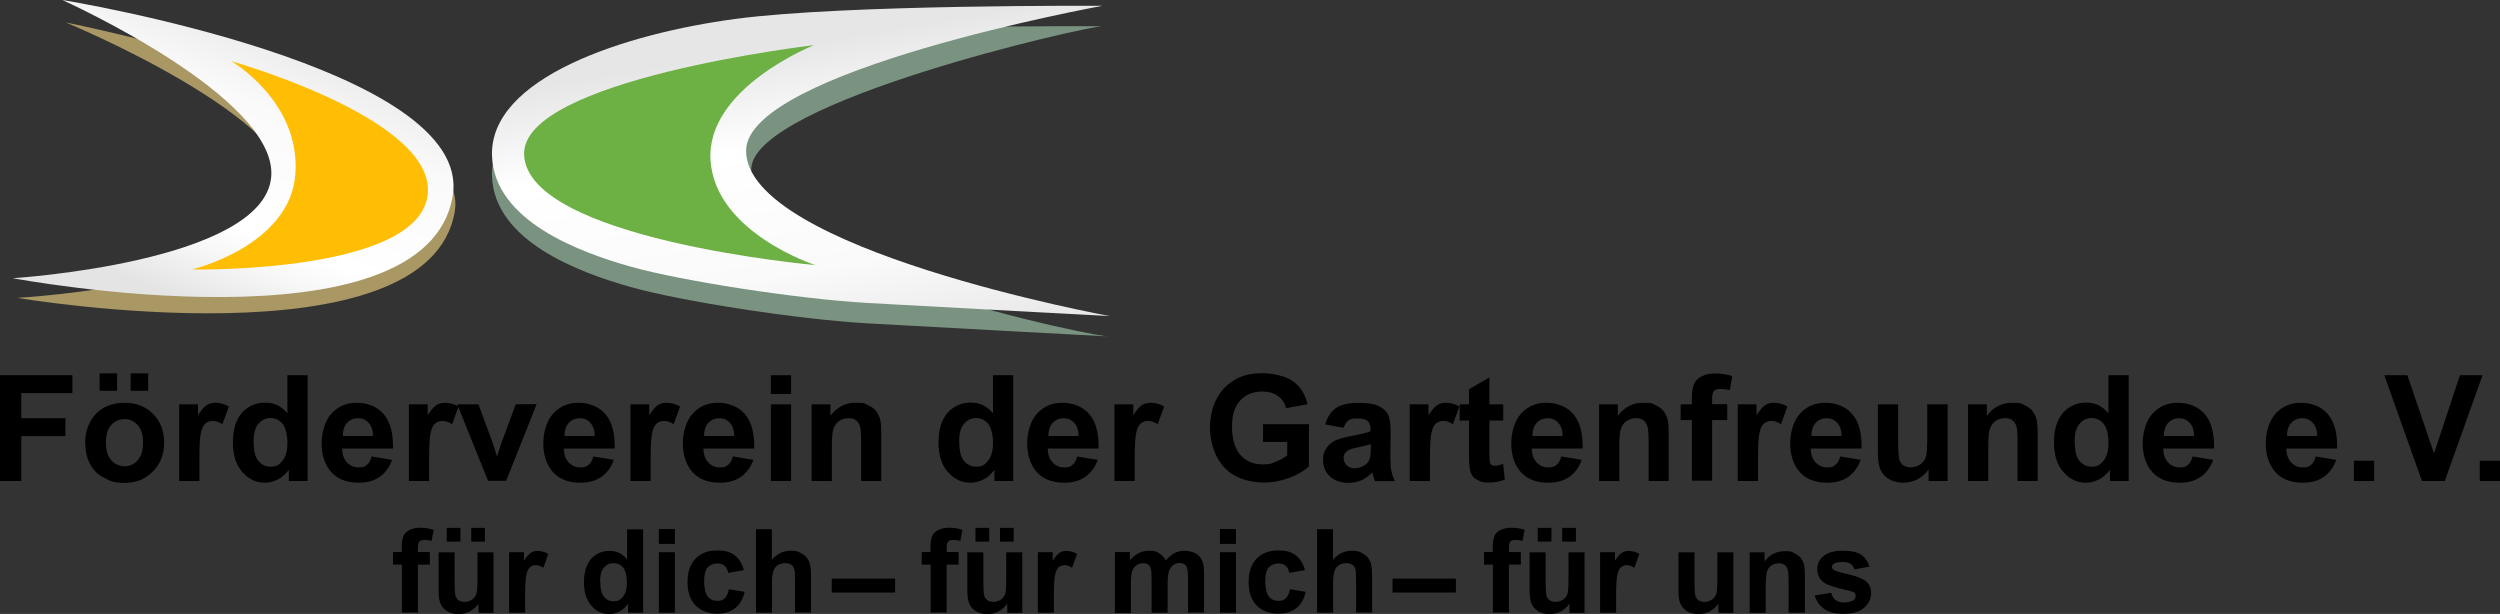 <?xml version="1.0" encoding="UTF-8"?> <svg xmlns="http://www.w3.org/2000/svg" xmlns:serif="http://www.serif.com/" xmlns:xlink="http://www.w3.org/1999/xlink" id="Ebene_1" width="1716.3" height="421.5" version="1.1" viewBox="0 0 1716.3 421.5"><rect x="0" y="0" width="1716.3" height="421.5" fill="#333333" stroke="none"/><defs><style> .st0 { fill: #ffbd03; } .st0, .st1, .st2, .st3, .st4, .st5 { fill-rule: evenodd; } .st1 { fill: #6db044; } .st2 { fill: #7a9380; } .st6 { fill: none; stroke: #000; stroke-linecap: square; stroke-linejoin: round; stroke-width: 9.6px; } .st3 { fill: #a99764; } .st4 { fill: url(#Unbenannter_Verlauf); } .st5 { fill: url(#Unbenannter_Verlauf_2); } </style><linearGradient id="Unbenannter_Verlauf" data-name="Unbenannter Verlauf" x1="-115.2" y1="756.9" x2="-114.2" y2="756.9" gradientTransform="translate(-152363.8 -35621) rotate(111.8) scale(204.6 -204.6)" gradientUnits="userSpaceOnUse"><stop offset="0" stop-color="#e7e7e7"></stop><stop offset=".3" stop-color="#fafafa"></stop><stop offset=".7" stop-color="#fff"></stop><stop offset=".8" stop-color="#f8f8f8"></stop><stop offset="1" stop-color="#e4e4e4"></stop></linearGradient><linearGradient id="Unbenannter_Verlauf_2" data-name="Unbenannter Verlauf 2" x1="-115.2" y1="757.2" x2="-114.2" y2="757.2" gradientTransform="translate(79332.8 -38240.8) rotate(-99.2) scale(220.5 -110.8)" gradientUnits="userSpaceOnUse"><stop offset="0" stop-color="#e7e7e7"></stop><stop offset=".3" stop-color="#fafafa"></stop><stop offset=".7" stop-color="#fff"></stop><stop offset="1" stop-color="#e6e6e6"></stop></linearGradient></defs><g id="Links"><g id="Schatten"><path class="st3" d="M45.1,15.4s160.7,66.1,156.1,120.3c-4.9,58.2-189.3,68.8-189.3,68.8,0,0,283.4,47.9,300.4-59.9C323.8,70.8,45.1,15.4,45.1,15.4Z"></path></g><path id="Außen" class="st4" d="M42.8,0s148,66.6,143.4,121.4c-5,58.7-177.4,69.6-177.4,69.6,0,0,283.7,53.3,302-56.5C325.6,45.9,42.8,0,42.8,0Z"></path><path id="Innen" class="st0" d="M158.8,42s134.5,37.8,135,88c.5,58.1-162,55-162,55,0,0,67.6-16.1,71-65.8,3.4-49.7-44-77.2-44-77.2Z"></path></g><g id="Rechts"><g id="Schatten1"><path class="st2" d="M756.8,18c-10.7,0-236.8,51.2-241,97-6.2,68.7,243.6,117.8,246,116,0,0-118.5-6.3-166-9s-127.6-15-163-25-93-31.4-95-75.5c-2.4-54.2,91.4-84.4,167-94.5s252-9,252-9Z"></path></g><path id="Außen1" class="st5" d="M756.8,4s-244.6,44.5-244.6,99.5c0,67.7,249.6,113.5,249.6,113.5,0,0-118.5-6.3-166-9s-127.6-15-163-25-93-31.4-95-75.5c-2.4-54.2,91.4-84.4,167-94.5s252-9,252-9Z"></path><path id="Innen1" class="st1" d="M558.8,31s-200.5,23.4-199,75c1.7,58.4,200,76,200,76,0,0-68.6-22.1-72-71.8-3.4-49.7,71-79.2,71-79.2Z"></path></g><g id="Text"><g><path d="M269.7,379h6.1v-3.1c0-3.4.4-6.1,1.1-7.8.7-1.8,2.1-3.1,4.1-4.2,2-1,4.5-1.6,7.6-1.6s6.2.5,9.1,1.4l-1.4,7.6c-1.8-.4-3.4-.6-5-.6s-2.7.4-3.4,1.1c-.7.8-1,2.2-1,4.3v2.9h8.2v8.6h-8.2v32.9h-11v-32.9h-6.1v-8.6Z"></path><path d="M328.5,420.6v-6.2c-1.5,2.2-3.5,4-5.9,5.3-2.5,1.3-5.1,1.9-7.8,1.9s-5.3-.6-7.5-1.8c-2.2-1.3-3.8-3-4.8-5.2-1-2.2-1.4-5.3-1.4-9.1v-26.3h11v19.1c0,5.8.2,9.4.6,10.7.4,1.3,1.1,2.3,2.2,3.1,1.1.7,2.4,1.1,4.1,1.1s3.5-.5,5-1.5c1.5-1,2.5-2.3,3-3.8.6-1.5.8-5.3.8-11.2v-17.5h11v41.5h-10.2ZM306.7,371.8v-9.4h9.4v9.4h-9.4ZM323.5,371.8v-9.4h9.4v9.4h-9.4Z"></path><path d="M360.5,420.6h-11v-41.5h10.2v5.9c1.8-2.8,3.4-4.6,4.7-5.5,1.4-.9,3-1.3,4.8-1.3s4.9.6,7.2,2.1l-3.4,9.5c-1.8-1.2-3.5-1.8-5.1-1.8s-2.9.4-3.9,1.3c-1,.8-1.9,2.3-2.5,4.6-.6,2.2-1,6.9-1,13.9v12.8Z"></path><path d="M441.4,420.6h-10.2v-6.1c-1.7,2.3-3.7,4.2-6,5.3-2.3,1.1-4.6,1.8-7,1.8-4.8,0-8.9-1.9-12.2-5.8-3.4-3.8-5.1-9.2-5.1-16.1s1.7-12.4,5-16.1c3.3-3.6,7.5-5.4,12.6-5.4s8.6,1.9,12,5.8v-20.6h11v57.3ZM412.1,398.9c0,4.5.6,7.7,1.8,9.7,1.8,2.8,4.2,4.2,7.4,4.2s4.6-1,6.4-3.2c1.8-2.2,2.7-5.4,2.7-9.6s-.9-8.2-2.6-10.3c-1.7-2.1-3.9-3.1-6.6-3.1s-4.8,1-6.6,3.1c-1.8,2-2.6,5.1-2.6,9.2Z"></path><path d="M452.3,373.4v-10.2h11v10.2h-11ZM452.3,420.6v-41.5h11v41.5h-11Z"></path><path d="M510.7,391.4l-10.8,1.9c-.4-2.2-1.2-3.8-2.5-4.9s-3-1.6-5-1.6-5,.9-6.6,2.8c-1.6,1.9-2.4,5-2.4,9.4s.8,8.4,2.5,10.5c1.6,2,3.8,3,6.6,3s3.8-.6,5.1-1.8c1.3-1.2,2.2-3.3,2.8-6.2l10.8,1.8c-1.1,5-3.3,8.7-6.5,11.2-3.2,2.6-7.4,3.8-12.7,3.8s-11-1.9-14.6-5.8c-3.6-3.8-5.4-9.1-5.4-15.9s1.8-12.2,5.4-16c3.7-3.8,8.6-5.7,14.7-5.7s9,1,12.1,3.2c3,2.2,5.1,5.5,6.4,10Z"></path><path d="M529.9,363.3v21c3.6-4.1,7.8-6.2,12.7-6.2s4.8.5,6.9,1.4c2,1,3.5,2.2,4.6,3.6,1,1.4,1.8,3.1,2.1,4.9.4,1.8.6,4.5.6,8.2v24.3h-11v-21.9c0-4.3-.2-7.1-.6-8.2-.4-1.2-1.1-2.2-2.2-2.8-1-.7-2.4-1-4-1s-3.4.4-4.9,1.3c-1.4.9-2.5,2.2-3.1,4-.6,1.8-1,4.5-1,7.9v20.8h-11v-57.3h11Z"></path></g><g><path d="M632.7,379h6.1v-3.1c0-3.4.4-6.1,1.1-7.8.7-1.8,2.1-3.1,4.1-4.2,2-1,4.5-1.6,7.6-1.6s6.2.5,9.1,1.4l-1.4,7.6c-1.8-.4-3.4-.6-5-.6s-2.7.4-3.4,1.1c-.7.8-1,2.2-1,4.3v2.9h8.2v8.6h-8.2v32.9h-11v-32.9h-6.1v-8.6Z"></path><path d="M691.5,420.6v-6.2c-1.5,2.2-3.5,4-5.9,5.3-2.5,1.3-5.1,1.9-7.8,1.9s-5.3-.6-7.5-1.8c-2.2-1.3-3.8-3-4.8-5.2-1-2.2-1.4-5.3-1.4-9.1v-26.3h11v19.1c0,5.8.2,9.4.6,10.7.4,1.3,1.1,2.3,2.2,3.1,1.1.7,2.4,1.1,4.1,1.1s3.5-.5,5-1.5c1.5-1,2.5-2.3,3-3.8.6-1.5.8-5.3.8-11.2v-17.5h11v41.5h-10.2ZM669.7,371.8v-9.4h9.4v9.4h-9.4ZM686.5,371.8v-9.4h9.4v9.4h-9.4Z"></path><path d="M723.5,420.6h-11v-41.5h10.2v5.9c1.8-2.8,3.4-4.6,4.7-5.5,1.4-.9,3-1.3,4.8-1.3s4.9.6,7.2,2.1l-3.4,9.5c-1.8-1.2-3.5-1.8-5.1-1.8s-2.9.4-3.9,1.3c-1,.8-1.9,2.3-2.5,4.6-.6,2.2-1,6.9-1,13.9v12.8Z"></path><path d="M765.6,379h10.1v5.7c3.6-4.4,7.9-6.6,13-6.6s5,.6,6.9,1.6c1.9,1.1,3.5,2.8,4.8,5,1.8-2.2,3.8-3.8,5.9-5,2.1-1,4.3-1.6,6.7-1.6s5.7.6,7.8,1.8c2.1,1.2,3.7,3,4.7,5.4.7,1.8,1.1,4.6,1.1,8.6v26.6h-11v-23.7c0-4.2-.4-6.8-1.1-8-1-1.6-2.6-2.3-4.7-2.3s-3,.5-4.3,1.4c-1.4,1-2.3,2.3-3,4.2-.6,1.8-.9,4.6-.9,8.6v19.9h-11v-22.7c0-4.1-.2-6.6-.6-7.8-.4-1.1-1-2-1.8-2.6-.8-.6-1.9-.8-3.4-.8s-3.2.4-4.6,1.4c-1.4.9-2.3,2.2-2.9,3.9-.6,1.8-.9,4.6-.9,8.6v20.2h-11v-41.5Z"></path><path d="M837.5,373.4v-10.2h11v10.2h-11ZM837.5,420.6v-41.5h11v41.5h-11Z"></path><path d="M895.9,391.4l-10.8,1.9c-.4-2.2-1.2-3.8-2.5-4.9s-3-1.6-5-1.6-5,.9-6.6,2.8c-1.6,1.9-2.4,5-2.4,9.4s.8,8.4,2.5,10.5c1.6,2,3.8,3,6.6,3s3.8-.6,5.1-1.8c1.3-1.2,2.2-3.3,2.8-6.2l10.8,1.8c-1.1,5-3.3,8.7-6.5,11.2-3.2,2.6-7.4,3.8-12.7,3.8s-11-1.9-14.6-5.8c-3.6-3.8-5.4-9.1-5.4-15.9s1.8-12.2,5.4-16c3.7-3.8,8.6-5.7,14.7-5.7s9,1,12.1,3.2c3,2.2,5.1,5.5,6.4,10Z"></path><path d="M915.1,363.3v21c3.6-4.1,7.8-6.2,12.7-6.2s4.8.5,6.9,1.4c2,1,3.5,2.2,4.6,3.6,1,1.4,1.8,3.1,2.1,4.9.4,1.8.6,4.5.6,8.2v24.3h-11v-21.9c0-4.3-.2-7.1-.6-8.2-.4-1.2-1.1-2.2-2.2-2.8-1-.7-2.4-1-4-1s-3.4.4-4.9,1.3c-1.4.9-2.5,2.2-3.1,4-.6,1.8-1,4.5-1,7.9v20.8h-11v-57.3h11Z"></path></g><g><path d="M1018.7,379h6.1v-3.1c0-3.4.4-6.1,1.1-7.8.7-1.8,2.1-3.1,4.1-4.2,2-1,4.5-1.6,7.6-1.6s6.2.5,9.1,1.4l-1.4,7.6c-1.8-.4-3.4-.6-5-.6s-2.7.4-3.4,1.1c-.7.8-1,2.2-1,4.3v2.9h8.2v8.6h-8.2v32.9h-11v-32.9h-6.1v-8.6Z"></path><path d="M1077.5,420.6v-6.2c-1.5,2.2-3.5,4-5.9,5.3-2.5,1.3-5.1,1.9-7.8,1.9s-5.3-.6-7.5-1.8c-2.2-1.3-3.8-3-4.8-5.2-1-2.2-1.4-5.3-1.4-9.1v-26.3h11v19.1c0,5.8.2,9.4.6,10.7.4,1.3,1.1,2.3,2.2,3.1,1.1.7,2.4,1.1,4.1,1.1s3.5-.5,5-1.5c1.5-1,2.5-2.3,3-3.8.6-1.5.8-5.3.8-11.2v-17.5h11v41.5h-10.2ZM1055.7,371.8v-9.4h9.4v9.4h-9.4ZM1072.5,371.8v-9.4h9.4v9.4h-9.4Z"></path><path d="M1109.5,420.6h-11v-41.5h10.2v5.9c1.8-2.8,3.4-4.6,4.7-5.5,1.4-.9,3-1.3,4.8-1.3s4.9.6,7.2,2.1l-3.4,9.5c-1.8-1.2-3.5-1.8-5.1-1.8s-2.9.4-3.9,1.3c-1,.8-1.9,2.3-2.5,4.6-.6,2.2-1,6.9-1,13.9v12.8Z"></path><path d="M1179.7,420.6v-6.2c-1.5,2.2-3.5,4-5.9,5.3-2.5,1.3-5.1,1.9-7.8,1.9s-5.3-.6-7.5-1.8c-2.2-1.3-3.8-3-4.8-5.2-1-2.2-1.4-5.3-1.4-9.1v-26.3h11v19.1c0,5.8.2,9.4.6,10.7.4,1.3,1.1,2.3,2.2,3.1,1.1.7,2.4,1.1,4.1,1.1s3.5-.5,5-1.5c1.5-1,2.5-2.3,3-3.8.6-1.5.8-5.3.8-11.2v-17.5h11v41.5h-10.2Z"></path><path d="M1238.9,420.6h-11v-21.2c0-4.5-.2-7.4-.7-8.6-.4-1.4-1.2-2.4-2.2-3.1-1-.7-2.3-1-3.8-1s-3.6.5-5.1,1.5c-1.5,1-2.5,2.5-3,4.2s-.9,4.9-.9,9.5v18.8h-11v-41.5h10.2v6.2c3.6-4.7,8.2-7,13.7-7s4.6.4,6.6,1.3,3.5,2,4.6,3.4,1.8,2.9,2.2,4.6c.4,1.8.6,4.2.6,7.4v25.8Z"></path><path d="M1246.2,408.7l11-1.7c.5,2.2,1.4,3.8,2.9,4.9,1.4,1.1,3.4,1.7,6,1.7s5-.6,6.4-1.6c1-.7,1.4-1.7,1.4-3s-.2-1.5-.8-2c-.5-.6-1.8-1-3.7-1.5-8.8-1.9-14.4-3.7-16.8-5.3-3.3-2.2-5-5.4-5-9.4s1.4-6.6,4.3-9c2.8-2.5,7.2-3.7,13.2-3.7s9.8.9,12.6,2.7c2.7,1.9,4.6,4.6,5.7,8.2l-10.3,1.9c-.5-1.6-1.3-2.9-2.6-3.8-1.2-.8-3-1.3-5.3-1.3s-5,.4-6.2,1.2c-.9.6-1.3,1.4-1.3,2.2s.3,1.4,1.1,2c1,.7,4.4,1.8,10.2,3.1,5.8,1.3,9.9,3,12.2,4.9,2.2,1.9,3.4,4.6,3.4,8.2s-1.6,7-4.8,9.8c-3.1,2.8-7.8,4.2-14.1,4.2s-10.2-1.2-13.4-3.4c-3.3-2.3-5.4-5.4-6.5-9.4Z"></path></g><path class="st6" d="M575.8,402h33.9"></path><path class="st6" d="M960.8,402h33.9"></path><g><path d="M0,330.2v-72.6h49.7v12.3H14.6v17.2h30.3v12.3H14.6v30.8H0Z"></path><path d="M58.5,303.1c0-4.6,1.1-9,3.4-13.4,2.2-4.4,5.5-7.6,9.6-9.9,4.2-2.2,8.8-3.3,14-3.3,8,0,14.5,2.5,19.6,7.7s7.6,11.7,7.6,19.6-2.5,14.6-7.7,19.8c-5.1,5.3-11.6,7.9-19.4,7.9s-9.4-1.1-13.8-3.3c-4.4-2.1-7.7-5.3-9.9-9.5-2.3-4.2-3.4-9.3-3.4-15.4ZM72.7,303.9c0,5.2,1.2,9.2,3.6,12,2.5,2.7,5.6,4.2,9.2,4.2s6.6-1.4,9.1-4.2c2.4-2.7,3.6-6.8,3.6-12.1s-1.2-9.1-3.6-11.9c-2.5-2.8-5.6-4.2-9.1-4.2s-6.7,1.3-9.2,4.2c-2.4,2.7-3.6,6.7-3.6,12ZM68.4,268.3v-12h12v12h-12ZM89.7,268.3v-12h12v12h-12Z"></path><path d="M136.9,330.2h-13.9v-52.6h12.9v7.5c2.2-3.5,4.3-5.9,6-7,1.8-1.1,3.7-1.6,6.1-1.6s6.2.8,9.1,2.6l-4.4,12.1c-2.3-1.5-4.5-2.2-6.5-2.2s-3.6.5-5,1.6c-1.3,1-2.4,2.9-3.1,5.8-.8,2.8-1.2,8.7-1.2,17.6v16.2Z"></path><path d="M211.2,330.2h-12.9v-7.7c-2.1,2.9-4.7,5.3-7.6,6.7-2.9,1.4-5.9,2.2-8.8,2.2-6.1,0-11.2-2.4-15.5-7.3-4.4-4.9-6.5-11.7-6.5-20.4s2.1-15.7,6.3-20.4c4.2-4.6,9.5-6.9,15.9-6.9s10.9,2.4,15.2,7.3v-26.1h13.9v72.6ZM174.1,302.7c0,5.7.8,9.7,2.3,12.3,2.2,3.5,5.4,5.4,9.4,5.4s5.9-1.3,8.1-4.1c2.3-2.7,3.4-6.8,3.4-12.2s-1.1-10.4-3.3-13.1c-2.1-2.6-5-4-8.3-4s-6.1,1.3-8.3,4c-2.2,2.5-3.3,6.5-3.3,11.7Z"></path><path d="M255.3,313.4l13.9,2.3c-1.8,5.1-4.7,8.9-8.4,11.6-3.9,2.7-8.7,4.1-14.5,4.1-9.1,0-15.9-3-20.3-9-3.4-4.8-5.2-10.7-5.2-18s2.2-15.6,6.8-20.5c4.6-5,10.3-7.4,17.3-7.4s14,2.5,18.4,7.7c4.6,5.2,6.7,13.1,6.5,23.7h-34.9c.1,4.2,1.2,7.4,3.4,9.6,2.1,2.3,4.8,3.4,8,3.4s4-.6,5.5-1.7c1.5-1.2,2.6-3.1,3.3-5.8ZM256.1,299.3c-.1-4-1.1-7.1-3.1-9.1-1.9-2.1-4.4-3.1-7.2-3.1s-5.6,1.1-7.5,3.2c-2,2.2-3,5.3-2.9,9h20.8Z"></path><path d="M294.6,330.2h-13.9v-52.6h12.9v7.5c2.2-3.5,4.3-5.9,6-7,1.8-1.1,3.7-1.6,6.1-1.6s6.2.8,9.1,2.6l-4.4,12.1c-2.3-1.5-4.5-2.2-6.5-2.2s-3.6.5-5,1.6c-1.3,1-2.4,2.9-3.1,5.8-.8,2.8-1.2,8.7-1.2,17.6v16.2Z"></path><path d="M335.1,330.2l-21.2-52.6h14.6l9.9,26.9,2.8,8.9c.8-2.2,1.3-3.7,1.5-4.5.4-1.5.9-2.9,1.4-4.5l10-26.9h14.3l-20.9,52.6h-12.6Z"></path><path d="M407.5,313.4l13.9,2.3c-1.8,5.1-4.7,8.9-8.4,11.6-3.9,2.7-8.7,4.1-14.5,4.1-9.1,0-15.9-3-20.3-9-3.4-4.8-5.2-10.7-5.2-18s2.2-15.6,6.8-20.5c4.6-5,10.3-7.4,17.3-7.4s14,2.5,18.4,7.7c4.6,5.2,6.7,13.1,6.5,23.7h-34.9c.1,4.2,1.2,7.4,3.4,9.6,2.1,2.3,4.8,3.4,8,3.4s4-.6,5.5-1.7c1.5-1.2,2.6-3.1,3.3-5.8ZM408.3,299.3c-.1-4-1.1-7.1-3.1-9.1-1.9-2.1-4.4-3.1-7.2-3.1s-5.6,1.1-7.5,3.2c-2,2.2-3,5.3-2.9,9h20.8Z"></path><path d="M446.7,330.2h-13.9v-52.6h12.9v7.5c2.2-3.5,4.3-5.9,6-7,1.8-1.1,3.7-1.6,6.1-1.6s6.2.8,9.1,2.6l-4.4,12.1c-2.3-1.5-4.5-2.2-6.5-2.2s-3.6.5-5,1.6c-1.3,1-2.4,2.9-3.1,5.8-.8,2.8-1.2,8.7-1.2,17.6v16.2Z"></path><path d="M503.3,313.4l13.9,2.3c-1.8,5.1-4.7,8.9-8.4,11.6-3.9,2.7-8.7,4.1-14.5,4.1-9.1,0-15.9-3-20.3-9-3.4-4.8-5.2-10.7-5.2-18s2.2-15.6,6.8-20.5c4.6-5,10.3-7.4,17.3-7.4s14,2.5,18.4,7.7c4.6,5.2,6.7,13.1,6.5,23.7h-34.9c.1,4.2,1.2,7.4,3.4,9.6,2.1,2.3,4.8,3.4,8,3.4s4-.6,5.5-1.7c1.5-1.2,2.6-3.1,3.3-5.8ZM504.1,299.3c-.1-4-1.1-7.1-3.1-9.1-1.9-2.1-4.4-3.1-7.2-3.1s-5.6,1.1-7.5,3.2c-2,2.2-3,5.3-2.9,9h20.8Z"></path><path d="M529.2,270.5v-12.9h13.9v12.9h-13.9ZM529.2,330.2v-52.6h13.9v52.6h-13.9Z"></path><path d="M605.1,330.2h-13.9v-26.9c0-5.7-.3-9.3-.9-10.9-.5-1.7-1.5-3-2.8-4-1.3-.9-2.9-1.3-4.9-1.3s-4.6.6-6.5,1.9c-1.9,1.3-3.1,3.1-3.9,5.3s-1.1,6.2-1.1,12.1v23.8h-13.9v-52.6h12.9v7.8c4.6-6,10.3-8.9,17.3-8.9s5.9.5,8.4,1.6,4.5,2.5,5.8,4.3,2.2,3.6,2.7,5.8c.5,2.2.7,5.4.7,9.4v32.6Z"></path><path d="M695.6,330.2h-12.9v-7.7c-2.1,2.9-4.7,5.3-7.6,6.7-2.9,1.4-5.9,2.2-8.8,2.2-6.1,0-11.2-2.4-15.5-7.3-4.4-4.9-6.5-11.7-6.5-20.4s2.1-15.7,6.3-20.4c4.2-4.6,9.5-6.9,15.9-6.9s10.9,2.4,15.2,7.3v-26.1h13.9v72.6ZM658.5,302.7c0,5.7.8,9.7,2.3,12.3,2.2,3.5,5.4,5.4,9.4,5.4s5.9-1.3,8.1-4.1c2.3-2.7,3.4-6.8,3.4-12.2s-1.1-10.4-3.3-13.1c-2.1-2.6-5-4-8.3-4s-6.1,1.3-8.3,4c-2.2,2.5-3.3,6.5-3.3,11.7Z"></path><path d="M739.7,313.4l13.9,2.3c-1.8,5.1-4.7,8.9-8.4,11.6-3.9,2.7-8.7,4.1-14.5,4.1-9.1,0-15.9-3-20.3-9-3.4-4.8-5.2-10.7-5.2-18s2.2-15.6,6.8-20.5c4.6-5,10.3-7.4,17.3-7.4s14,2.5,18.4,7.7c4.6,5.2,6.7,13.1,6.5,23.7h-34.9c.1,4.2,1.2,7.4,3.4,9.6,2.1,2.3,4.8,3.4,8,3.4s4-.6,5.5-1.7c1.5-1.2,2.6-3.1,3.3-5.8ZM740.5,299.3c-.1-4-1.1-7.1-3.1-9.1-1.9-2.1-4.4-3.1-7.2-3.1s-5.6,1.1-7.5,3.2c-2,2.2-3,5.3-2.9,9h20.8Z"></path><path d="M779,330.2h-13.9v-52.6h12.9v7.5c2.2-3.5,4.3-5.9,6-7,1.8-1.1,3.7-1.6,6.1-1.6s6.2.8,9.1,2.6l-4.4,12.1c-2.3-1.5-4.5-2.2-6.5-2.2s-3.6.5-5,1.6c-1.3,1-2.4,2.9-3.1,5.8-.8,2.8-1.2,8.7-1.2,17.6v16.2Z"></path><path d="M867.1,303.5v-12.3h31.5v28.9c-3,3-7.5,5.6-13.3,7.9-5.9,2.2-11.8,3.3-17.7,3.3s-14.2-1.5-19.9-4.8c-5.6-3.1-9.8-7.7-12.7-13.7-2.8-5.9-4.3-12.4-4.3-19.3s1.5-14.3,4.8-20.2c3.1-5.9,7.8-10.3,13.9-13.5,4.7-2.4,10.4-3.6,17.3-3.6s16.1,1.9,21.2,5.7,8.3,9,9.7,15.6l-14.6,2.7c-1-3.5-2.9-6.4-5.7-8.4-2.8-2-6.4-3-10.6-3-6.4,0-11.5,2-15.2,6.1-3.9,4.1-5.7,10-5.7,18s1.9,15,5.7,19.4c3.9,4.3,8.9,6.5,15.1,6.5s6.1-.6,9.2-1.8c3-1.2,5.7-2.6,7.9-4.4v-9.2h-16.7Z"></path><path d="M922.4,293.7l-12.6-2.3c1.4-5.1,3.9-8.8,7.3-11.2,3.4-2.4,8.6-3.6,15.4-3.6s10.8.7,13.9,2.1c3,1.5,5.2,3.3,6.4,5.7,1.3,2.2,1.9,6.4,1.9,12.4l-.2,16.3c0,4.6.2,8,.7,10.1.4,2.2,1.2,4.6,2.4,7.1h-13.7c-.4-.9-.8-2.3-1.3-4.2-.3-.8-.4-1.3-.5-1.6-2.4,2.3-5,4.1-7.7,5.3-2.6,1.1-5.6,1.7-8.6,1.7-5.4,0-9.6-1.5-12.8-4.5-3.1-2.9-4.7-6.6-4.7-11.1s.7-5.6,2.1-7.9c1.4-2.3,3.3-4.1,5.9-5.4,2.6-1.2,6.3-2.3,11.1-3.2,6.5-1.2,10.9-2.3,13.5-3.3v-1.4c0-2.6-.7-4.6-2-5.7-1.3-1.2-3.7-1.7-7.4-1.7s-4.5.5-5.8,1.4c-1.4,1-2.5,2.7-3.4,5.2ZM941.1,304.9c-1.8.6-4.6,1.3-8.5,2.1-3.9.8-6.4,1.6-7.5,2.4-1.8,1.3-2.7,2.9-2.7,4.9s.7,3.6,2.1,5.1c1.5,1.4,3.3,2.1,5.6,2.1s4.9-.8,7.2-2.4c1.6-1.3,2.7-2.8,3.3-4.7.3-1.2.5-3.4.5-6.8v-2.7Z"></path><path d="M981.7,330.2h-13.9v-52.6h12.9v7.5c2.2-3.5,4.3-5.9,6-7,1.8-1.1,3.7-1.6,6.1-1.6s6.2.8,9.1,2.6l-4.4,12.1c-2.3-1.5-4.5-2.2-6.5-2.2s-3.6.5-5,1.6c-1.3,1-2.4,2.9-3.1,5.8-.8,2.8-1.2,8.7-1.2,17.6v16.2Z"></path><path d="M1032,277.6v11.1h-9.5v21.2c0,4.3.1,6.8.3,7.5.1.7.5,1.3,1.2,1.7.6.5,1.4.7,2.3.7,1.3,0,3.1-.4,5.6-1.3l1.2,10.7c-3.2,1.4-6.9,2.1-11,2.1s-4.8-.4-6.7-1.3c-2-.8-3.5-1.9-4.5-3.2-.9-1.3-1.6-3.1-1.9-5.4-.3-1.6-.5-5-.5-9.8v-22.9h-6.4v-11.1h6.4v-10.4l14-8.1v18.5h9.5Z"></path><path d="M1072,313.4l13.9,2.3c-1.8,5.1-4.7,8.9-8.4,11.6-3.9,2.7-8.7,4.1-14.5,4.1-9.1,0-15.9-3-20.3-9-3.4-4.8-5.2-10.7-5.2-18s2.2-15.6,6.8-20.5c4.6-5,10.3-7.4,17.3-7.4s14,2.5,18.4,7.7c4.6,5.2,6.7,13.1,6.5,23.7h-34.9c.1,4.2,1.2,7.4,3.4,9.6,2.1,2.3,4.8,3.4,8,3.4s4-.6,5.5-1.7c1.5-1.2,2.6-3.1,3.3-5.8ZM1072.8,299.3c-.1-4-1.1-7.1-3.1-9.1-1.9-2.1-4.4-3.1-7.2-3.1s-5.6,1.1-7.5,3.2c-2,2.2-3,5.3-2.9,9h20.8Z"></path><path d="M1145.7,330.2h-13.9v-26.9c0-5.7-.3-9.3-.9-10.9-.5-1.7-1.5-3-2.8-4-1.3-.9-2.9-1.3-4.9-1.3s-4.6.6-6.5,1.9c-1.9,1.3-3.1,3.1-3.9,5.3s-1.1,6.2-1.1,12.1v23.8h-13.9v-52.6h12.9v7.8c4.6-6,10.3-8.9,17.3-8.9s5.9.5,8.4,1.6,4.5,2.5,5.8,4.3,2.2,3.6,2.7,5.8c.5,2.2.7,5.4.7,9.4v32.6Z"></path><path d="M1153.8,277.6h7.7v-4c0-4.4.5-7.7,1.4-9.8.9-2.2,2.6-4,5.2-5.4,2.5-1.3,5.7-2,9.6-2s7.8.6,11.6,1.8l-1.8,9.6c-2.2-.5-4.4-.8-6.4-.8s-3.4.5-4.4,1.4c-.9,1-1.3,2.7-1.3,5.5v3.6h10.4v10.9h-10.4v41.6h-13.9v-41.6h-7.7v-10.9Z"></path><path d="M1206.9,330.2h-13.9v-52.6h12.9v7.5c2.2-3.5,4.3-5.9,6-7,1.8-1.1,3.7-1.6,6.1-1.6s6.2.8,9.1,2.6l-4.4,12.1c-2.3-1.5-4.5-2.2-6.5-2.2s-3.6.5-5,1.6c-1.3,1-2.4,2.9-3.1,5.8-.8,2.8-1.2,8.7-1.2,17.6v16.2Z"></path><path d="M1263.5,313.4l13.9,2.3c-1.8,5.1-4.7,8.9-8.4,11.6-3.9,2.7-8.7,4.1-14.5,4.1-9.1,0-15.9-3-20.3-9-3.4-4.8-5.2-10.7-5.2-18s2.2-15.6,6.8-20.5c4.6-5,10.3-7.4,17.3-7.4s14,2.5,18.4,7.7c4.6,5.2,6.7,13.1,6.5,23.7h-34.9c.1,4.2,1.2,7.4,3.4,9.6,2.1,2.3,4.8,3.4,8,3.4s4-.6,5.5-1.7c1.5-1.2,2.6-3.1,3.3-5.8ZM1264.3,299.3c-.1-4-1.1-7.1-3.1-9.1-1.9-2.1-4.4-3.1-7.2-3.1s-5.6,1.1-7.5,3.2c-2,2.2-3,5.3-2.9,9h20.8Z"></path><path d="M1324,330.2v-7.9c-1.9,2.8-4.5,5.1-7.5,6.7-3.1,1.6-6.5,2.4-9.9,2.4s-6.7-.8-9.5-2.3c-2.7-1.6-4.8-3.7-6.1-6.6-1.2-2.7-1.8-6.7-1.8-11.6v-33.3h13.9v24.2c0,7.4.3,11.9.8,13.6.5,1.6,1.4,2.9,2.7,4,1.4.9,3,1.4,5.2,1.4s4.5-.6,6.4-1.9c1.9-1.3,3.1-2.9,3.9-4.9.7-1.9,1-6.7,1-14.2v-22.2h14v52.6h-13Z"></path><path d="M1399,330.2h-13.9v-26.9c0-5.7-.3-9.3-.9-10.9-.5-1.7-1.5-3-2.8-4-1.3-.9-2.9-1.3-4.9-1.3s-4.6.6-6.5,1.9c-1.9,1.3-3.1,3.1-3.9,5.3s-1.1,6.2-1.1,12.1v23.8h-13.9v-52.6h12.9v7.8c4.6-6,10.3-8.9,17.3-8.9s5.9.5,8.4,1.6,4.5,2.5,5.8,4.3,2.2,3.6,2.7,5.8c.5,2.2.7,5.4.7,9.4v32.6Z"></path><path d="M1461.4,330.2h-12.9v-7.7c-2.1,2.9-4.7,5.3-7.6,6.7-2.9,1.4-5.9,2.2-8.8,2.2-6.1,0-11.2-2.4-15.5-7.3-4.4-4.9-6.5-11.7-6.5-20.4s2.1-15.7,6.3-20.4c4.2-4.6,9.5-6.9,15.9-6.9s10.9,2.4,15.2,7.3v-26.1h13.9v72.6ZM1424.3,302.7c0,5.7.8,9.7,2.3,12.3,2.2,3.5,5.4,5.4,9.4,5.4s5.9-1.3,8.1-4.1c2.3-2.7,3.4-6.8,3.4-12.2s-1.1-10.4-3.3-13.1c-2.1-2.6-5-4-8.3-4s-6.1,1.3-8.3,4c-2.2,2.5-3.3,6.5-3.3,11.7Z"></path><path d="M1505.5,313.4l13.9,2.3c-1.8,5.1-4.7,8.9-8.4,11.6-3.9,2.7-8.7,4.1-14.5,4.1-9.1,0-15.9-3-20.3-9-3.4-4.8-5.2-10.7-5.2-18s2.2-15.6,6.8-20.5c4.6-5,10.3-7.4,17.3-7.4s14,2.5,18.4,7.7c4.6,5.2,6.7,13.1,6.5,23.7h-34.9c.1,4.2,1.2,7.4,3.4,9.6,2.1,2.3,4.8,3.4,8,3.4s4-.6,5.5-1.7c1.5-1.2,2.6-3.1,3.3-5.8ZM1506.3,299.3c-.1-4-1.1-7.1-3.1-9.1-1.9-2.1-4.4-3.1-7.2-3.1s-5.6,1.1-7.5,3.2c-2,2.2-3,5.3-2.9,9h20.8Z"></path><path d="M1590,313.4l13.9,2.3c-1.8,5.1-4.7,8.9-8.4,11.6-3.9,2.7-8.7,4.1-14.5,4.1-9.1,0-15.9-3-20.3-9-3.4-4.8-5.2-10.7-5.2-18s2.2-15.6,6.8-20.5c4.6-5,10.3-7.4,17.3-7.4s14,2.5,18.4,7.7c4.6,5.2,6.7,13.1,6.5,23.7h-34.9c.1,4.2,1.2,7.4,3.4,9.6,2.1,2.3,4.8,3.4,8,3.4s4-.6,5.5-1.7c1.5-1.2,2.6-3.1,3.3-5.8ZM1590.8,299.3c-.1-4-1.1-7.1-3.1-9.1-1.9-2.1-4.4-3.1-7.2-3.1s-5.6,1.1-7.5,3.2c-2,2.2-3,5.3-2.9,9h20.8Z"></path><rect x="1616" y="316.3" width="13.9" height="13.9"></rect><path d="M1662.7,330.2l-25.8-72.6h15.8l18.3,53.7,17.8-53.7h15.5l-25.9,72.6h-15.7Z"></path><rect x="1702.4" y="316.3" width="13.9" height="13.9"></rect></g></g></svg> 